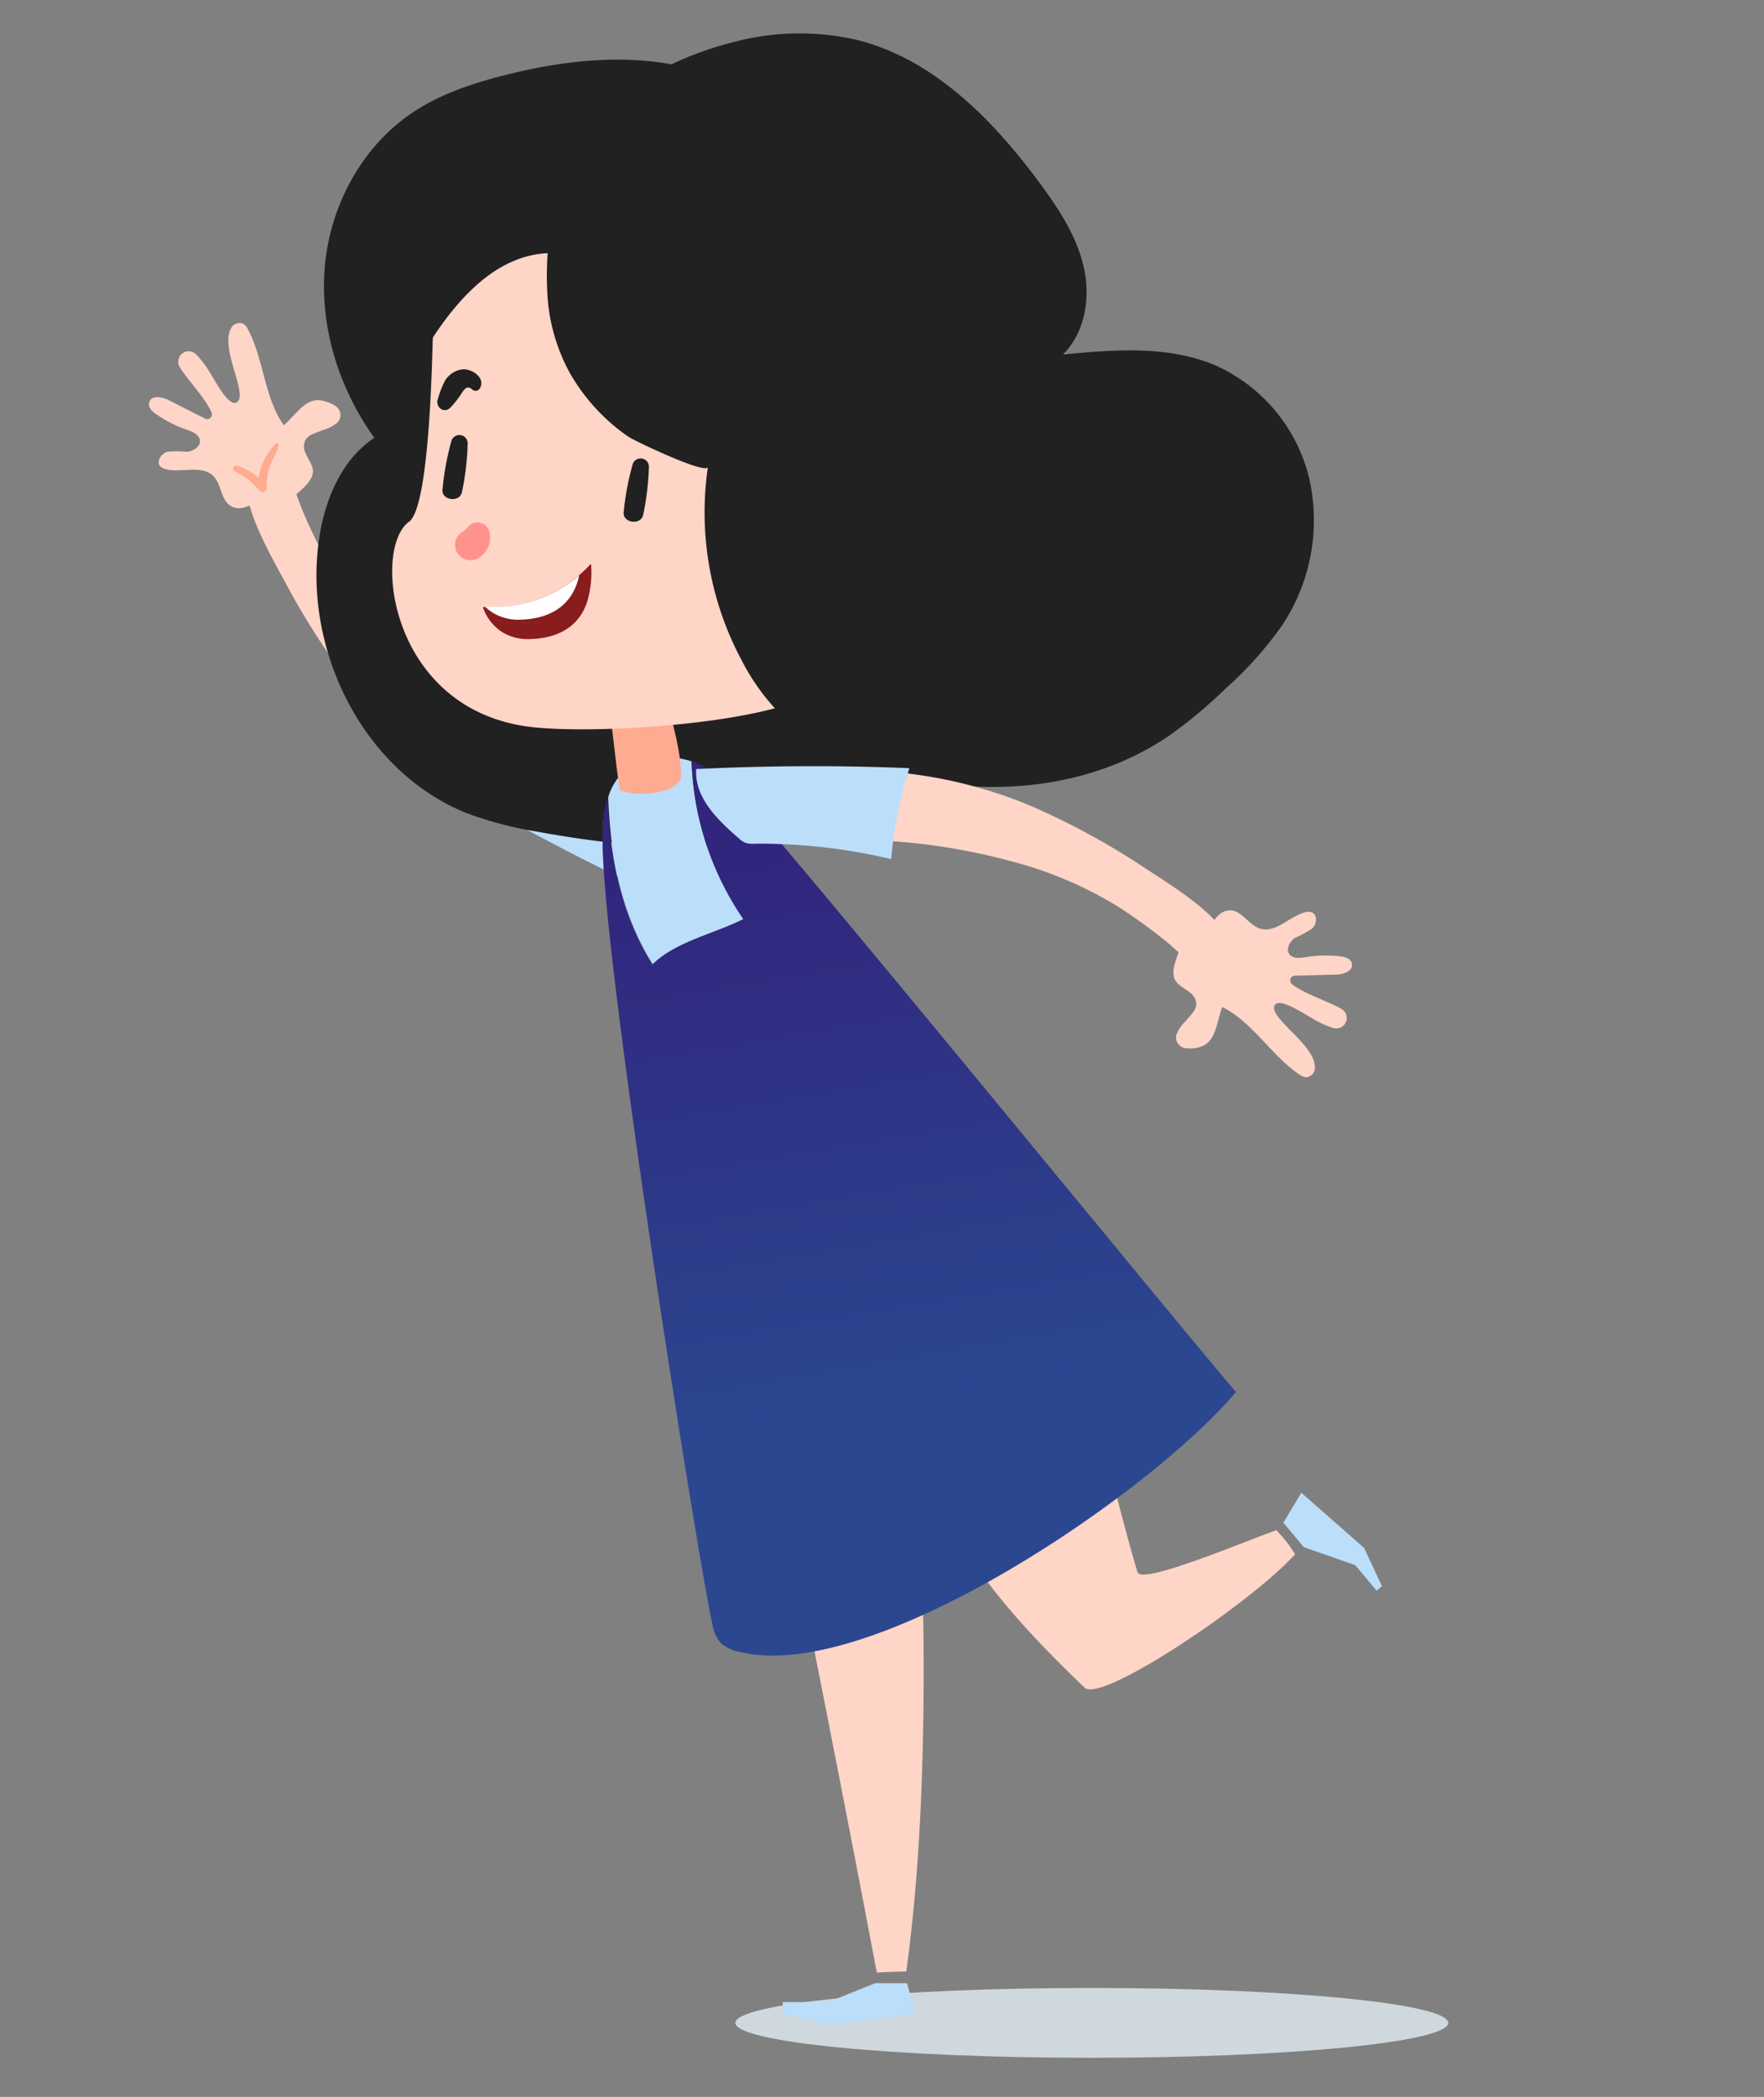 <svg xmlns="http://www.w3.org/2000/svg" xmlns:xlink="http://www.w3.org/1999/xlink" id="Capa_1" data-name="Capa 1" viewBox="0 0 291 345.81"><rect x="0" y="0" width="291" height="345.81" fill="#808080" stroke="none"/><defs><style>.cls-1{fill:#cfd8dc;}.cls-2{fill:#ffd5c7;}.cls-3{fill:#bbdefb;}.cls-4{fill:#212121;}.cls-5{fill:url(#Degradado_sin_nombre_9);}.cls-6{fill:url(#Degradado_sin_nombre_9-2);}.cls-7{fill:url(#Degradado_sin_nombre_9-3);}.cls-8{fill:url(#Degradado_sin_nombre_9-4);}.cls-9{fill:url(#Degradado_sin_nombre_9-5);}.cls-10{fill:#ffab91;}.cls-11{fill:#891c1c;}.cls-12{fill:#fff;}.cls-13{fill:#ff5252;opacity:0.5;isolation:isolate;}</style><linearGradient id="Degradado_sin_nombre_9" x1="131.43" y1="-250.42" x2="118.96" y2="-176.85" gradientTransform="matrix(1, 0, 0, -1, 0, -39.5)" gradientUnits="userSpaceOnUse"><stop offset="0.01" stop-color="#2b4790"></stop><stop offset="1" stop-color="#31257d"></stop></linearGradient><linearGradient id="Degradado_sin_nombre_9-2" x1="112.91" y1="-253.55" x2="100.44" y2="-179.99" xlink:href="#Degradado_sin_nombre_9"></linearGradient><linearGradient id="Degradado_sin_nombre_9-3" x1="112.49" y1="-253.62" x2="100.02" y2="-180.06" xlink:href="#Degradado_sin_nombre_9"></linearGradient><linearGradient id="Degradado_sin_nombre_9-4" x1="132.58" y1="-250.23" x2="120.11" y2="-176.66" xlink:href="#Degradado_sin_nombre_9"></linearGradient><linearGradient id="Degradado_sin_nombre_9-5" x1="157.67" y1="-270.72" x2="141.71" y2="-176.53" xlink:href="#Degradado_sin_nombre_9"></linearGradient></defs><title>Mesa de trabajo 1 copia 5</title><path class="cls-1" d="M238.92,333.6c0,3.18-26.33,5.76-58.81,5.76s-58.8-2.58-58.8-5.76,26.33-5.76,58.8-5.76S238.92,330.42,238.92,333.6Z"></path><path class="cls-2" d="M210.54,252.35c-6.64,2.43-22.27,9-22.89,6.92-5.58-18.75-8.74-38.37-17.1-56l-46.91,15.12c6.79,34.06,14.54,72.73,21,106.91,1.62-.08,3.25-.16,4.86-.17,3.16-22.6,3.24-49.92,2.45-72.65l4.68-1.16c5.69,10.27,13.83,18.91,22.3,27,2.75,2.64,27.62-14.09,34.71-22A20.61,20.61,0,0,0,210.54,252.35Z"></path><polygon class="cls-3" points="144.39 327.05 136.62 330.17 129.13 330.17 129.13 332.16 136.86 333.94 151.02 332.16 149.63 327.05 144.39 327.05"></polygon><polygon class="cls-3" points="215.07 255.13 223.6 258.14 227.1 262.33 227.98 261.59 225.04 255.29 214.67 246.17 211.71 251.11 215.07 255.13"></polygon><path class="cls-2" d="M81.26,119.7a103.32,103.32,0,0,1-15.59-12.29A63.89,63.89,0,0,1,54.12,92.86a86.64,86.64,0,0,1-4-8.16c-1.32-3-2-6.36-4.08-9-1.81-2.21-5.26-.72-5.53,1.88-.62,6,3.91,13.55,6.68,18.72a123.13,123.13,0,0,0,11.32,17.42,75.17,75.17,0,0,0,15.22,14.48c4.69,3.42,12.24,9.32,18.19,6.41a4.15,4.15,0,0,0,2.2-4.52C92.59,124.46,85.82,122.61,81.26,119.7Z"></path><path class="cls-2" d="M40.89,54.29a2.07,2.07,0,0,0-.76-.89,1.58,1.58,0,0,0-2,.69,4.22,4.22,0,0,0-.45,2.25c0,3.54,3.15,9.27,1.27,10.06-1.32.48-3.15-3.08-4.53-5.3a14.5,14.5,0,0,0-2.12-2.7,1.72,1.72,0,0,0-2.67,2.11c1.34,2.21,4.3,5.18,5.29,7.56a.78.78,0,0,1-1,1l-6.39-3.22c-1-.41-2.41-.65-2.85.32s.44,1.7,1.19,2.21a20.6,20.6,0,0,0,4.91,2.48c.94.33,2.08.79,2.2,1.78s-1.11,1.81-2.18,1.87a15.64,15.64,0,0,0-3.21,0c-1,.28-1.87,1.64-1.13,2.42a1.89,1.89,0,0,0,.89.45c2.65.65,6-.8,7.88,1.18,1.35,1.4,1.21,4,2.92,4.94,1.4.76,2.83,0,4.11-.67a5.59,5.59,0,0,1,3.45-.64A3.19,3.19,0,0,0,49,81.43c1-.9,2.52-2.15,2.62-3.58S50.1,75,50.14,73.57c.06-1.78,1.56-2,3.22-2.68a6,6,0,0,0,2.37-1.26A1.8,1.8,0,0,0,55.42,67,5.2,5.2,0,0,0,54,66.31c-3.26-1.21-4.49,1.35-7.17,3.82C43.65,65.81,43.46,59,40.89,54.29Z"></path><path class="cls-3" d="M103.27,131.27a4.06,4.06,0,0,1,.64,1.24c1.65,4.33,3.24,9.43.79,13.36q-15.87-7.56-31-16.53a67.37,67.37,0,0,0,9.76-11.81A94.65,94.65,0,0,0,102,130.42,4.43,4.43,0,0,1,103.27,131.27Z"></path><path class="cls-4" d="M114.25,11.38c-10.07-2.68-20.8-1.56-30.91,1-5.18,1.3-10.33,3-14.81,5.88C60,23.73,54.61,33.48,53.62,43.57S55.86,64,61.75,72.21c-5.88,3.91-8.56,11.24-9.31,18.25-1.91,17.86,8,37.07,24.65,43.68a61.74,61.74,0,0,0,11.47,3c13.47,2.5,27.35,3.55,40.88,1.41s26.76-7.66,36.76-17c5.9-5.53,10.85-13.37,9.23-21.29-1.26-6.15-6.11-10.81-10.72-15.06Z"></path><path class="cls-3" d="M99.42,139.09c0-.59,0-1.19,0-1.79C99.42,137.9,99.42,138.5,99.42,139.09Z"></path><path class="cls-3" d="M117.33,127c.35.2.7.42,1,.65C118,127.44,117.68,127.22,117.33,127Z"></path><path class="cls-3" d="M99.56,135.2a17.61,17.61,0,0,1,.71-3.72A17,17,0,0,0,99.56,135.2Z"></path><path class="cls-3" d="M122.63,151.57a48.91,48.91,0,0,1-8.53-26,16.86,16.86,0,0,1,3,1.28c-5-2.75-11.52-3-15,1.25a10,10,0,0,0-1.77,3.37c.37,9.59,2,19,7.39,27.57C111.4,155.31,117.64,154.07,122.63,151.57Z"></path><path class="cls-3" d="M118.68,127.89c.41.3.81.61,1.18.94C119.49,128.5,119.09,128.19,118.68,127.89Z"></path><path class="cls-3" d="M99.45,137c0-.58,0-1.15.1-1.72C99.5,135.86,99.47,136.43,99.45,137Z"></path><path class="cls-5" d="M117.06,126.86l.27.16Z"></path><path class="cls-6" d="M99.55,135.29v0Z"></path><path class="cls-7" d="M99.44,137.3V137C99.45,137.11,99.44,137.21,99.44,137.3Z"></path><path class="cls-8" d="M118.36,127.67l.32.22Z"></path><path class="cls-9" d="M119.86,128.83c-.37-.33-.77-.64-1.18-.94l-.32-.22c-.33-.23-.68-.45-1-.65l-.27-.16a16.86,16.86,0,0,0-3-1.28,48.91,48.91,0,0,0,8.53,26c-5,2.5-11.23,3.74-15,7.48-5.34-8.53-7-18-7.39-27.57h0a17.62,17.62,0,0,0-.72,3.72v.09c0,.57-.08,1.14-.1,1.72,0,.1,0,.2,0,.29,0,.6,0,1.2,0,1.79.16,20.52,16.13,120.6,18.15,128.92a6,6,0,0,0,1.34,2.94,6.66,6.66,0,0,0,3.26,1.49c21.78,5.24,67.76-26.26,81.73-42.89C194.23,218.34,124.82,133.26,119.86,128.83Z"></path><path class="cls-10" d="M110,115.4c-.64-2.48-8.32-3.6-9.75-.82.77,5.24,1.2,10.53,2,15.77,3.63,1.31,10.12.25,10.12-2.47C112.29,123.74,111,119.51,110,115.4Z"></path><path class="cls-2" d="M146.2,105.15c-2-2-5.64-2.29-7.21.19-.16.25-1,1.89-1.29,1.77a8.25,8.25,0,0,0-2.16-.59c.13,0,1-6.32,2.05-13.81a20.43,20.43,0,0,1-3.82-6.24c-1.89-5-2.74-13.69-1.79-18.83C113.49,57,93,22.8,71.41,55.66c-.1.34-.34,27.82-3.93,30.38-6.17,4.42-3.21,31.23,20.32,33.87,11.34,1.27,40.84-.75,47.66-6.36a.5.5,0,0,1,.81.29,7.22,7.22,0,0,0,1.81,2.85,2.93,2.93,0,0,0,.44.38c2.89,1.9,8.72-.27,10.06-3.65C149.75,110.48,148.24,107.12,146.2,105.15Z"></path><path class="cls-11" d="M97.5,93a16.77,16.77,0,0,1-.69,6.4c-1.52,4.34-5.28,5.94-9.64,6a8,8,0,0,1-4.34-1.17,7.79,7.79,0,0,1-3.17-4.12l.39,0a5.49,5.49,0,0,0,.58,0,21.74,21.74,0,0,0,14.91-5.26,21,21,0,0,0,1.8-1.73A1.29,1.29,0,0,0,97.5,93Z"></path><path class="cls-12" d="M95.54,94.88a8.87,8.87,0,0,1-.35,1.32c-1.52,4.34-5.28,5.94-9.63,6A8,8,0,0,1,81.22,101a7.4,7.4,0,0,1-1.17-.92,5.49,5.49,0,0,0,.58,0A21.74,21.74,0,0,0,95.54,94.88Z"></path><path class="cls-10" d="M145.7,108.12a4.41,4.41,0,0,0-5.39.52,1.05,1.05,0,0,0,.21,1.65,1.59,1.59,0,0,1,1,2.13c-.49,1.09-1.71.72-2.54.44a.64.64,0,0,0-.79.79c.71,2.11,3.86,1.69,5,.14a3.51,3.51,0,0,0-.26-4.35,2.12,2.12,0,0,1,2,.47c.73.62.73,1.7.86,2.56.09.64,1,.65,1.29.17A3.58,3.58,0,0,0,145.7,108.12Z"></path><path class="cls-4" d="M104.37,76.57a44.76,44.76,0,0,0-1.48,7.87c-.22,1.84,2.88,2.24,3.22.44a45.29,45.29,0,0,0,.94-7.95A1.37,1.37,0,0,0,104.37,76.57Z"></path><path class="cls-4" d="M74.44,72.83A44.76,44.76,0,0,0,73,80.7c-.22,1.84,2.87,2.24,3.21.44a44.36,44.36,0,0,0,.94-8A1.37,1.37,0,0,0,74.44,72.83Z"></path><path class="cls-4" d="M101.91,65.41a1.12,1.12,0,0,0,.86,2c2.25-.57,4.2-.82,6.33.37,1.72,1,2.33,2.83,3.32,4.39a1.34,1.34,0,0,0,2.48-.68C115.28,65.39,106.38,62.05,101.91,65.41Z"></path><path class="cls-4" d="M76.25,60.91a4,4,0,0,0-2.81,1.82,15,15,0,0,0-1.18,3c-.55,1.25.89,2.59,2,1.53a16.14,16.14,0,0,0,2-2.56c.5-.76.93-1.09,1.64-.47a.81.81,0,0,0,1.24-.16C80.21,62.31,77.79,60.75,76.25,60.91Z"></path><path class="cls-13" d="M80.68,87.58a2,2,0,0,0-3.3-.87c-.27.28-.52.52-.75.81h0c.15-.21.07-.11,0,0a2.57,2.57,0,0,0-1.48,3,2.54,2.54,0,0,0,3.12,1.78A3.82,3.82,0,0,0,80.68,87.58Z"></path><path class="cls-4" d="M90.34,49.13a30.45,30.45,0,0,0,3.71,12.46A32.1,32.1,0,0,0,103.63,72c.94.66,13,6.4,13.15,5a51.72,51.72,0,0,0,5.55,31.86A35.93,35.93,0,0,0,132,120.7a39.57,39.57,0,0,0,11.4,5.7c16.34,5.53,35.42,4.6,49.62-5.18a77.73,77.73,0,0,0,9.1-7.61,59.81,59.81,0,0,0,9.51-10.67A31.32,31.32,0,0,0,216,79a27.47,27.47,0,0,0-15.29-18.65c-7.86-3.43-16.82-2.7-25.36-1.89,3.71-3.65,4.58-9.48,3.4-14.54s-4.13-9.53-7.22-13.72c-7.78-10.53-17.62-20.56-30.34-23.66A42.43,42.43,0,0,0,120.78,7a55.22,55.22,0,0,0-15.67,6.71A28.19,28.19,0,0,0,92.48,30.18,52.77,52.77,0,0,0,90.34,49.13Z"></path><path class="cls-2" d="M147.86,138.77a103.69,103.69,0,0,1,19.55,3.42,64.42,64.42,0,0,1,17.06,7.35,85.52,85.52,0,0,1,7.38,5.3c2.61,2,4.75,4.67,7.84,5.94,2.63,1.09,5-1.85,4-4.28-2.31-5.61-9.86-10.08-14.75-13.31a121.62,121.62,0,0,0-18.23-10,75.39,75.39,0,0,0-20.26-5.54c-5.75-.79-15.2-2.4-19,3a4.14,4.14,0,0,0,.2,5C135.62,139.94,142.46,138.37,147.86,138.77Z"></path><path class="cls-2" d="M214.4,177.23a2.14,2.14,0,0,0,1.1.43,1.59,1.59,0,0,0,1.42-1.55,4.26,4.26,0,0,0-.67-2.2c-1.7-3.11-7.17-6.67-5.89-8.25.94-1,4.23,1.21,6.51,2.51a14,14,0,0,0,3.14,1.38,1.72,1.72,0,0,0,1.35-3.12c-2.22-1.32-6.24-2.53-8.24-4.15a.78.78,0,0,1,.41-1.37l7.15-.19c1.06-.11,2.44-.58,2.36-1.64s-1.19-1.28-2.09-1.38a20.68,20.68,0,0,0-5.5.14c-1,.16-2.21.3-2.78-.52s.12-2.12,1-2.68a15.33,15.33,0,0,0,2.82-1.54c.78-.74.87-2.33-.15-2.67a1.89,1.89,0,0,0-1,0c-2.64.68-4.9,3.54-7.5,2.7-1.85-.6-3-3-4.91-3-1.59,0-2.47,1.38-3.3,2.53a5.62,5.62,0,0,1-2.73,2.2,3.17,3.17,0,0,0-2.49,2.24c-.43,1.25-1.21,3.08-.62,4.39s2.68,1.85,3.3,3.09c.79,1.59-.41,2.52-1.56,3.88a6,6,0,0,0-1.49,2.24,1.79,1.79,0,0,0,1.51,2.15,5.55,5.55,0,0,0,1.57,0c3.43-.49,3.31-3.33,4.5-6.77C206.51,168.4,209.9,174.28,214.4,177.23Z"></path><path class="cls-3" d="M123,139a3.72,3.72,0,0,1-1.15-.78c-3.51-3-7.32-6.77-7-11.39q17.58-.87,35.17-.15a67,67,0,0,0-3,15,94.13,94.13,0,0,0-22.5-2.54A4.09,4.09,0,0,1,123,139Z"></path><path class="cls-10" d="M46,73.48a.31.31,0,0,0-.51-.3,9.84,9.84,0,0,0-2.81,5.62,9.16,9.16,0,0,0-3.6-2c-.54-.16-.9.65-.39.91a11.6,11.6,0,0,1,4.07,3.17A.7.7,0,0,0,44,80.34a8.47,8.47,0,0,1,.54-3.45C44.9,75.72,45.7,74.69,46,73.48Z"></path></svg>